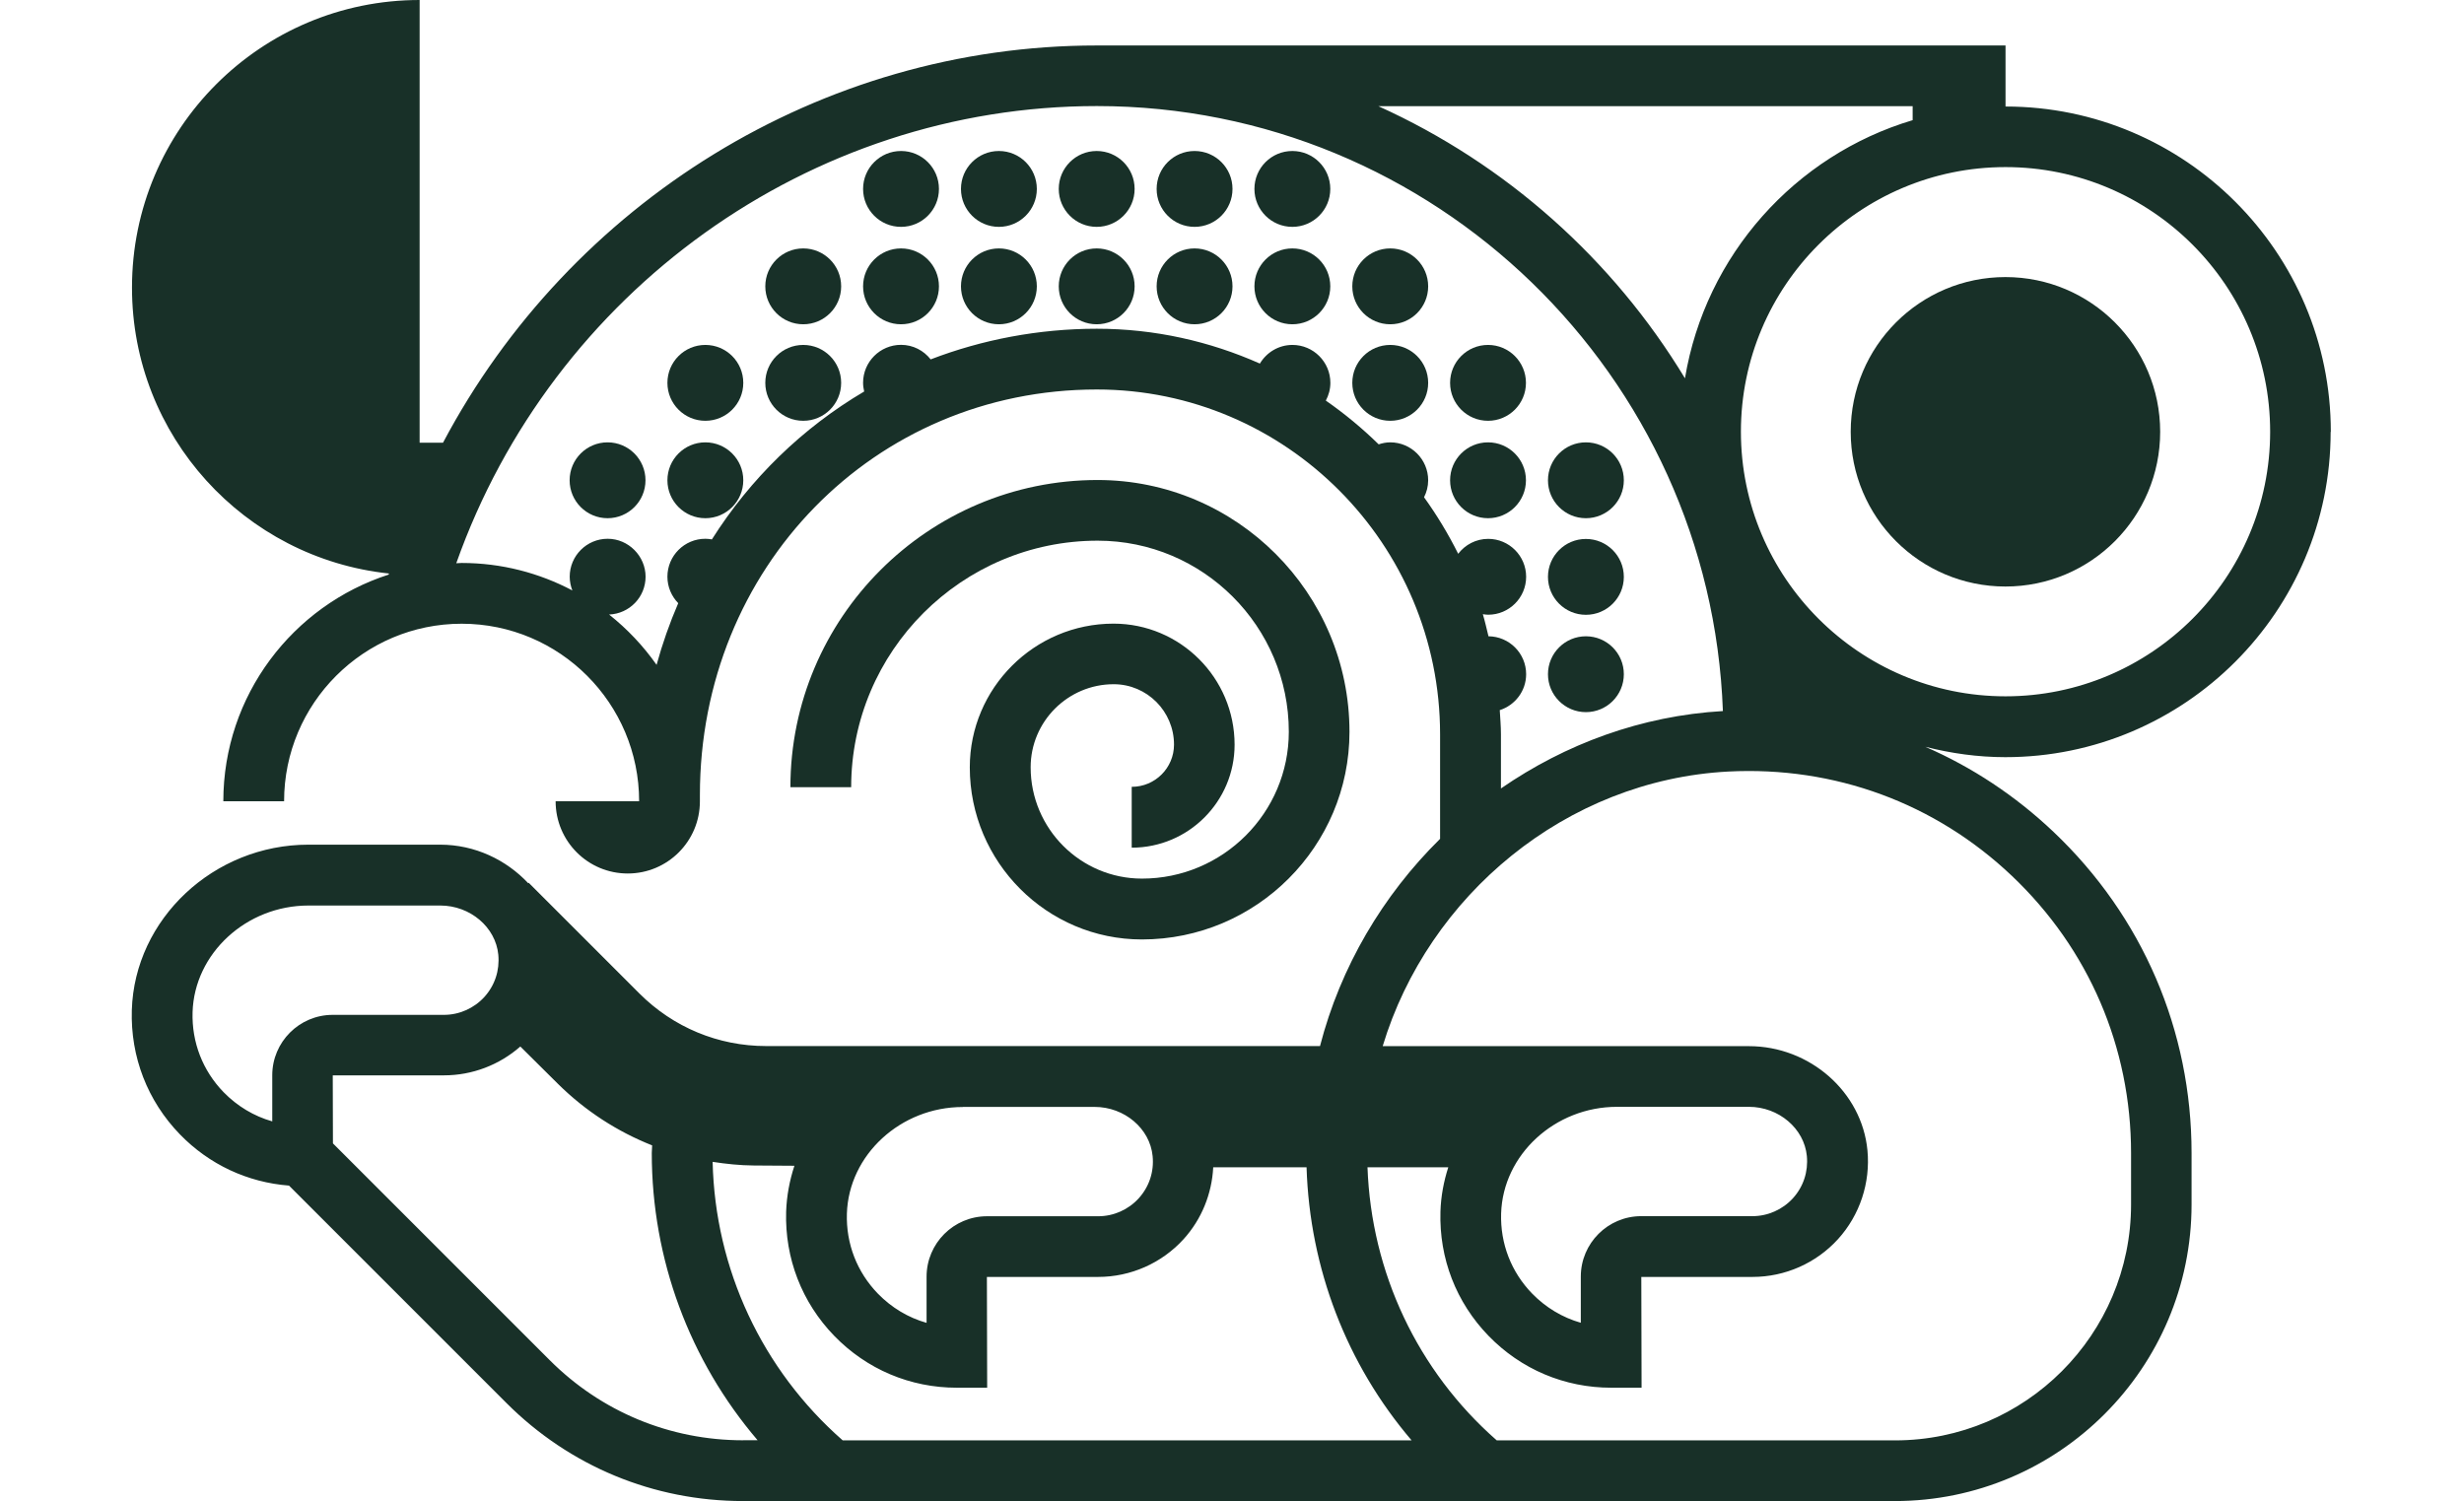 <?xml version="1.0" encoding="UTF-8"?> <svg xmlns="http://www.w3.org/2000/svg" id="Layer_1" viewBox="0 0 270.87 165.02"><defs><style>.cls-1{fill:#183028;}</style></defs><path class="cls-1" d="M124.41,86.51v6.68c6.24,0,11.31-5.08,11.31-11.32,0-7.34-5.97-13.31-13.31-13.31-8.71,0-15.8,7.09-15.8,15.8,0,10.43,8.49,18.92,18.92,18.92,12.58,0,22.82-10.23,22.82-22.82,0-15.27-12.42-27.69-27.69-27.69-18.62,0-33.77,15.15-33.77,33.77h6.68c0-14.94,12.16-27.1,27.1-27.1,11.59,0,21.01,9.43,21.01,21.01,0,8.9-7.24,16.14-16.14,16.14-6.75,0-12.24-5.49-12.24-12.24,0-5.03,4.1-9.13,9.13-9.13,3.66,0,6.63,2.98,6.63,6.64,0,2.56-2.08,4.64-4.64,4.64h0Z"></path><circle class="cls-1" cx="220.46" cy="47.47" r="17.01"></circle><path class="cls-1" d="M256.23,47.47c0-19.72-16.04-35.76-35.76-35.76V5H120.56c-30.36,0-57.9,17.31-71.86,43.67h-2.57V0C28.67,0,14.51,14.16,14.51,31.62c0,16.32,12.37,29.75,28.25,31.43l-.04,.12c-10.53,3.4-18.17,13.28-18.17,24.92h6.68c0-10.76,8.75-19.52,19.52-19.52s19.51,8.75,19.51,19.52h-9.18c0,4.39,3.55,7.94,7.93,7.94s7.93-3.55,7.93-7.93h0v-.68c0-25.01,19.16-44.6,43.63-44.6,20.81,0,37.74,17.01,37.74,37.91v11.49c-6.3,6.21-10.95,14.07-13.2,22.78h-60.89c-5.26,0-10.21-2.06-13.93-5.78l-12.17-12.17-.05,.05c-2.42-2.58-5.87-4.24-9.68-4.24h-14.49c-10.4,0-19.11,8.16-19.41,18.2-.15,5.13,1.72,9.97,5.29,13.65,3.22,3.32,7.44,5.28,11.99,5.63l23.91,23.91c6.95,6.95,16.18,10.77,26,10.77h126.63c17.98,0,32.61-14.63,32.61-32.61v-5.64c0-13.49-5.39-26.03-15.18-35.32-4.2-3.98-8.96-7.12-14.09-9.35,2.82,.72,5.76,1.14,8.8,1.14,19.72,0,35.76-16.04,35.76-35.76h.02ZM210.26,11.67v1.54c-12.93,3.86-22.78,14.84-25.03,28.38-7.92-13.09-19.69-23.58-33.71-29.92h58.74Zm-53.72,43.01c.29-.57,.46-1.2,.46-1.88,0-2.3-1.87-4.17-4.17-4.17-.45,0-.87,.09-1.27,.22-1.8-1.76-3.74-3.37-5.81-4.81,.31-.58,.5-1.24,.5-1.95,0-2.3-1.87-4.17-4.17-4.17-1.53,0-2.85,.83-3.58,2.05-5.49-2.44-11.55-3.83-17.93-3.83s-12.62,1.2-18.26,3.37c-.76-.97-1.93-1.6-3.26-1.6-2.3,0-4.17,1.87-4.17,4.17,0,.33,.05,.65,.12,.96-6.78,4-12.51,9.57-16.74,16.26-.23-.04-.47-.07-.72-.07-2.3,0-4.17,1.87-4.17,4.17,0,1.13,.46,2.16,1.19,2.91-.94,2.18-1.74,4.44-2.38,6.78-1.47-2.09-3.23-3.95-5.22-5.53,2.23-.09,4.01-1.91,4.01-4.16s-1.87-4.17-4.17-4.17-4.17,1.87-4.17,4.17c0,.53,.11,1.04,.29,1.51-3.64-1.92-7.78-3.02-12.17-3.02-.2,0-.39,.03-.59,.03C60.72,32.09,88.98,11.66,120.58,11.66c37.13,0,67.47,29.61,68.82,66.51-8.97,.52-17.32,3.62-24.4,8.51v-5.95c0-.9-.08-1.77-.13-2.66,1.68-.54,2.9-2.1,2.9-3.95,0-2.29-1.85-4.15-4.14-4.17-.2-.81-.38-1.63-.62-2.43,.19,.03,.39,.06,.59,.06,2.3,0,4.17-1.87,4.17-4.17s-1.87-4.17-4.17-4.17c-1.35,0-2.54,.65-3.3,1.64-1.09-2.18-2.34-4.25-3.75-6.21h-.01Zm-50.7,67.01h14.49c3.29,0,6.09,2.38,6.38,5.41,.17,1.72-.38,3.37-1.53,4.64-1.14,1.25-2.76,1.97-4.45,1.97h-12.23c-3.66,0-6.64,2.98-6.64,6.64v5.08c-2.01-.57-3.84-1.66-5.35-3.21-2.3-2.37-3.51-5.49-3.41-8.8,.2-6.46,5.91-11.72,12.74-11.72h0Zm-75.91-3.49v5.08c-2.01-.57-3.85-1.67-5.35-3.21-2.3-2.37-3.51-5.49-3.41-8.8,.2-6.46,5.91-11.72,12.74-11.72h14.49c3.29,0,6.09,2.38,6.38,5.41,.16,1.73-.38,3.37-1.53,4.64-1.14,1.25-2.76,1.97-4.45,1.97h-12.23c-3.66,0-6.64,2.98-6.64,6.64h0Zm51.77,40.14c-8.04,0-15.6-3.13-21.28-8.82l-23.82-23.82-.02-7.48h12.23c3.1,0,6.08-1.14,8.39-3.17l4.13,4.1c3.01,2.98,6.53,5.25,10.36,6.77,0,.28-.04,.56-.04,.84,0,11.7,4.17,22.83,11.63,31.57h-1.58Zm10.94,.01c-8.87-7.78-14.03-18.83-14.3-30.62,1.49,.23,2.99,.39,4.52,.4l4.47,.03c-.53,1.61-.85,3.3-.91,5.05-.15,5.13,1.73,9.98,5.29,13.65,3.57,3.68,8.35,5.7,13.47,5.7h3.34l-.03-12.18h12.23c3.57,0,6.99-1.51,9.39-4.15,1.98-2.18,3.11-4.98,3.26-7.9h10.26c.35,11.13,4.42,21.67,11.55,30.02h-62.54Zm128.53-62.06c8.45,8.02,13.1,18.84,13.1,30.48v5.64c0,14.3-11.63,25.94-25.94,25.94h-43.79c-8.72-7.65-13.79-18.46-14.21-30.02h8.88c-.5,1.56-.81,3.19-.86,4.88-.15,5.13,1.72,9.97,5.29,13.65,3.57,3.68,8.36,5.7,13.48,5.7h3.34l-.03-12.18h12.23c3.57,0,6.99-1.51,9.39-4.15s3.58-6.2,3.24-9.77c-.61-6.42-6.34-11.45-13.03-11.45h-40.26c5-16.56,20.15-29.25,37.99-30.19,11.68-.6,22.74,3.46,31.18,11.47Zm-56.15,37.11c.2-6.46,5.91-11.72,12.74-11.72h14.49c3.29,0,6.09,2.38,6.38,5.41,.16,1.73-.38,3.37-1.53,4.64-1.14,1.25-2.76,1.97-4.45,1.97h-12.23c-3.66,0-6.64,2.98-6.64,6.64v5.08c-2.01-.57-3.85-1.67-5.35-3.21-2.3-2.37-3.51-5.49-3.41-8.8h0Zm26.36-85.94c0-16.04,13.05-29.09,29.09-29.09s29.09,13.05,29.09,29.09-13.05,29.09-29.09,29.09-29.09-13.05-29.09-29.09Z"></path><circle class="cls-1" cx="120.56" cy="20.77" r="4.17"></circle><circle class="cls-1" cx="120.56" cy="31.48" r="4.17"></circle><circle class="cls-1" cx="131.32" cy="20.77" r="4.17"></circle><circle class="cls-1" cx="131.32" cy="31.48" r="4.17"></circle><circle class="cls-1" cx="142.07" cy="20.77" r="4.17"></circle><circle class="cls-1" cx="142.07" cy="31.48" r="4.17"></circle><circle class="cls-1" cx="152.83" cy="31.48" r="4.17"></circle><circle class="cls-1" cx="152.83" cy="42.09" r="4.17"></circle><circle class="cls-1" cx="163.58" cy="42.09" r="4.17"></circle><circle class="cls-1" cx="163.58" cy="52.8" r="4.17"></circle><circle class="cls-1" cx="174.34" cy="52.8" r="4.17"></circle><circle class="cls-1" cx="174.34" cy="63.42" r="4.17"></circle><circle class="cls-1" cx="174.34" cy="74.12" r="4.17"></circle><circle class="cls-1" cx="109.81" cy="20.77" r="4.17"></circle><circle class="cls-1" cx="109.81" cy="31.48" r="4.17"></circle><circle class="cls-1" cx="99.05" cy="20.77" r="4.17"></circle><circle class="cls-1" cx="99.05" cy="31.48" r="4.17"></circle><circle class="cls-1" cx="88.3" cy="31.48" r="4.17"></circle><circle class="cls-1" cx="88.3" cy="42.09" r="4.17"></circle><circle class="cls-1" cx="77.54" cy="42.09" r="4.17"></circle><circle class="cls-1" cx="77.54" cy="52.8" r="4.17"></circle><circle class="cls-1" cx="66.79" cy="52.8" r="4.17"></circle></svg> 
